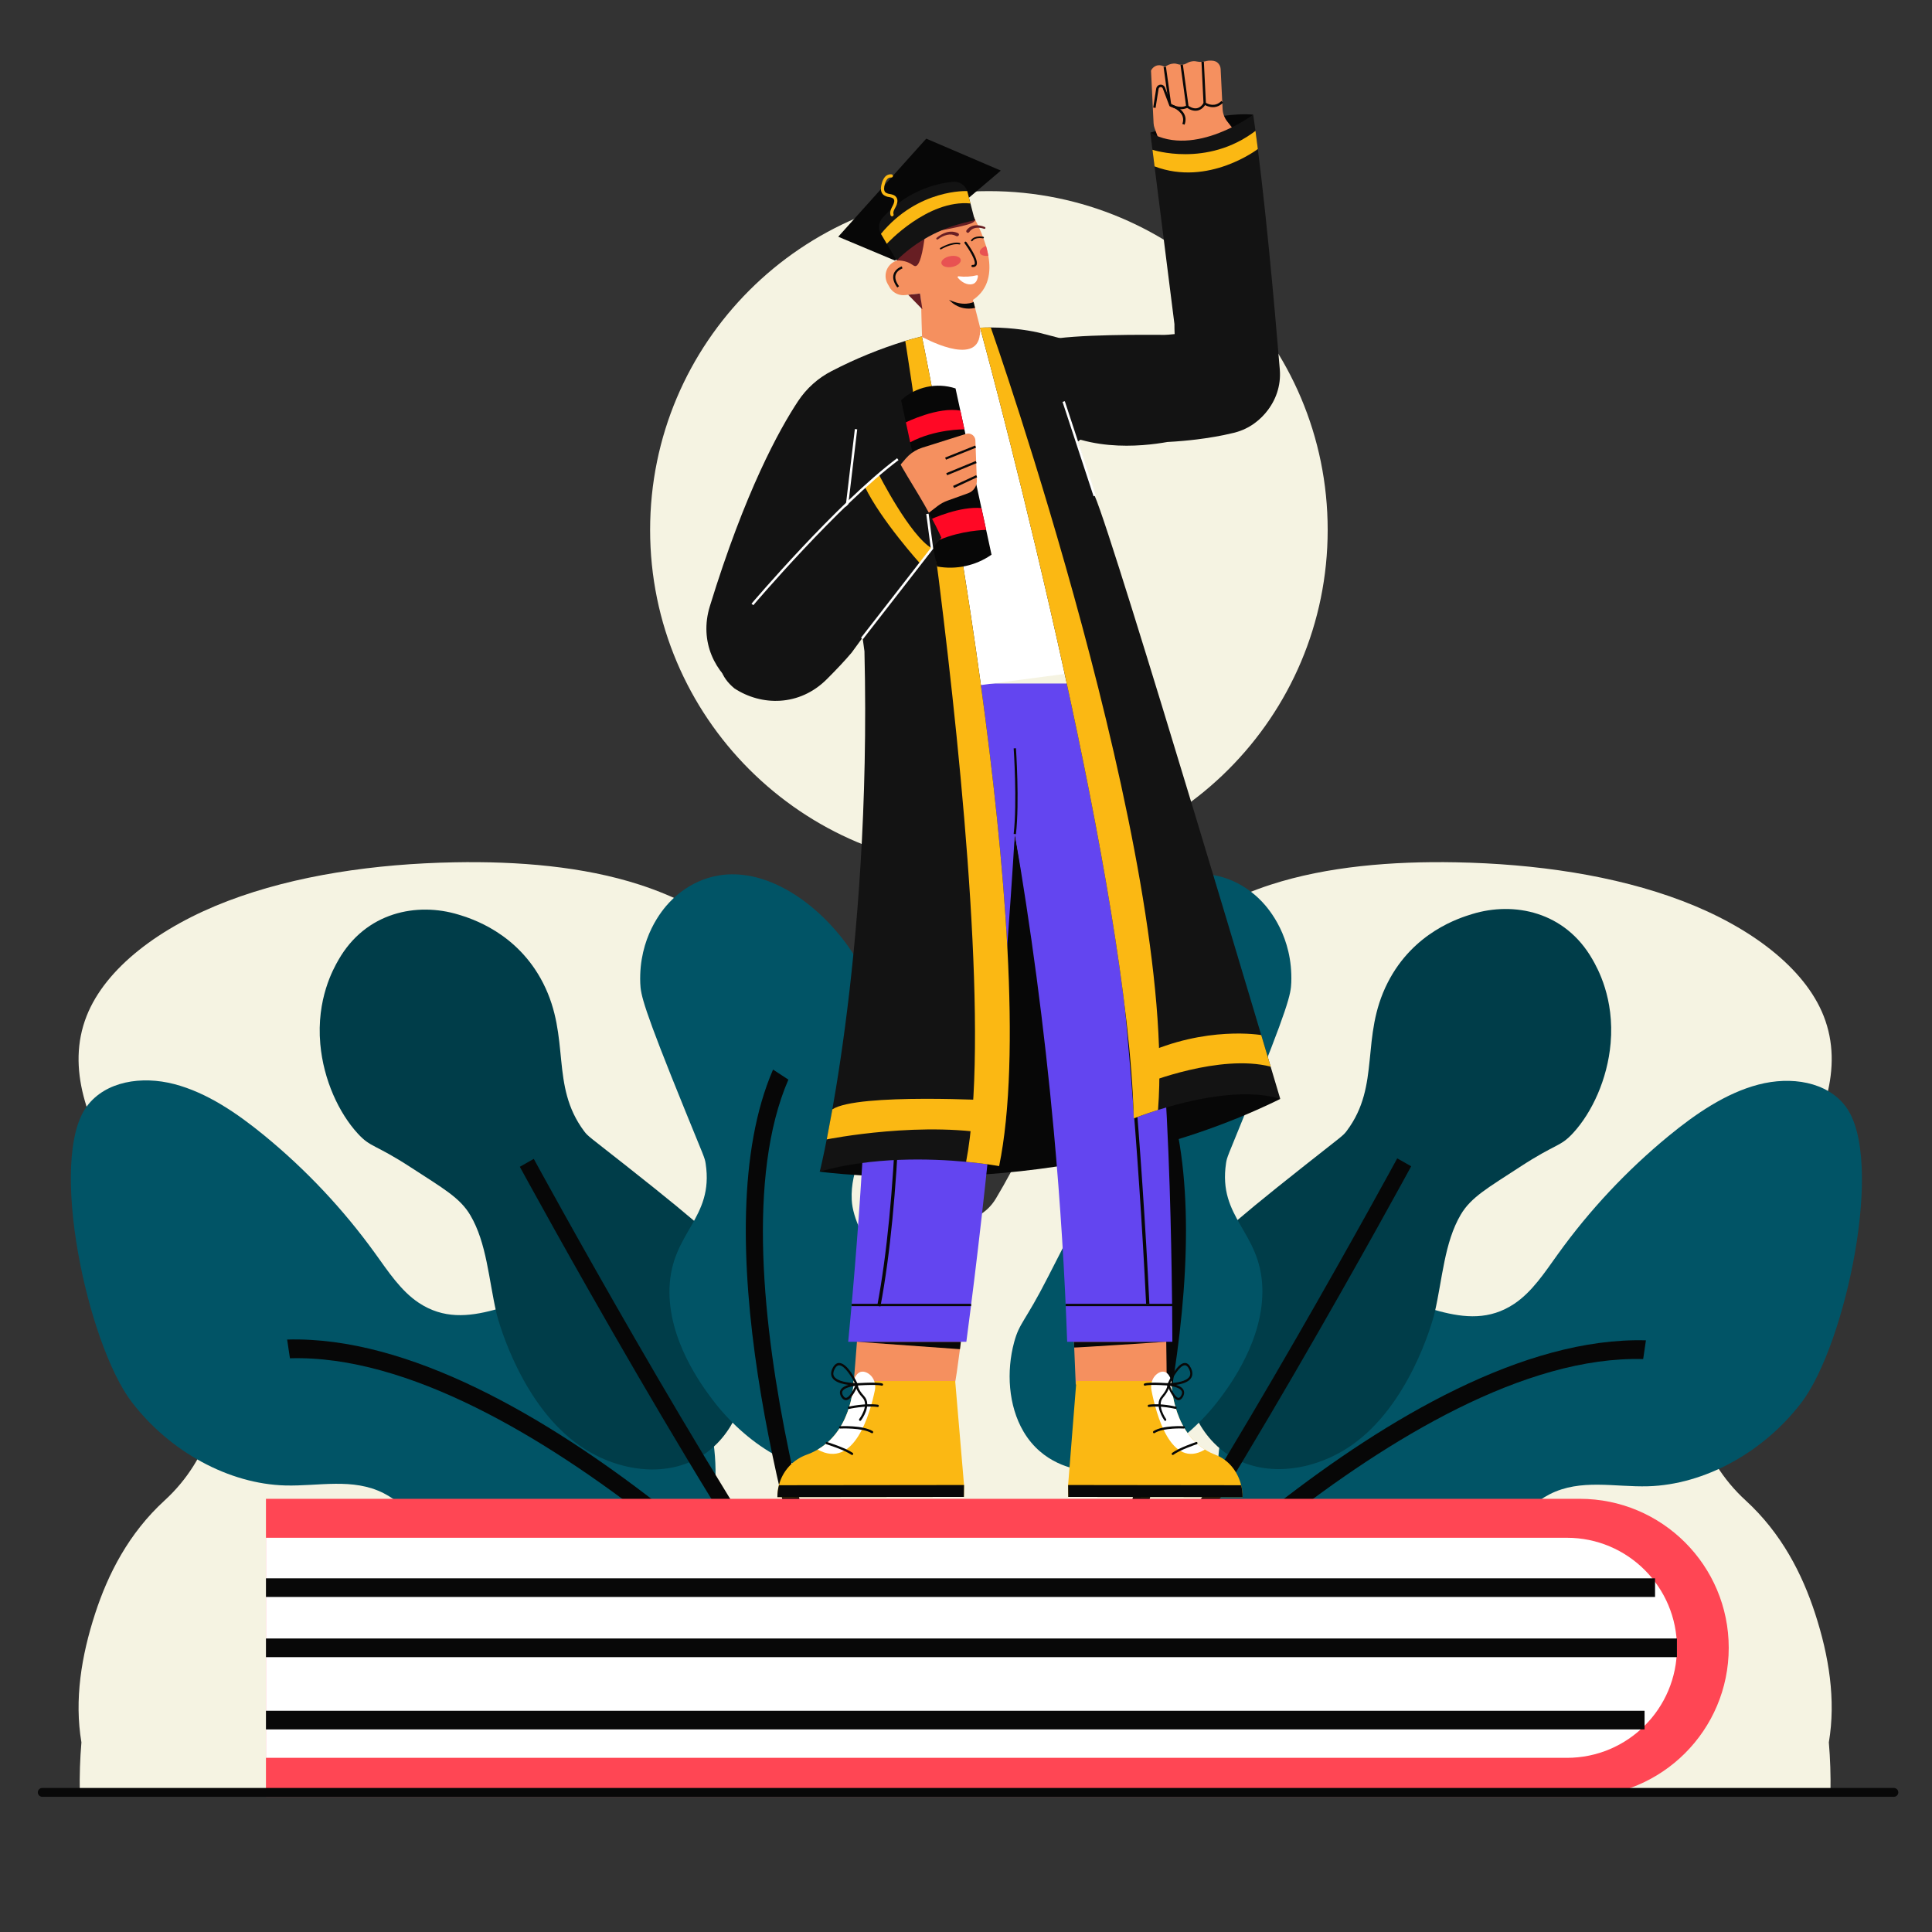 <svg xmlns="http://www.w3.org/2000/svg" xmlns:xlink="http://www.w3.org/1999/xlink" viewBox="0 0 1750 1750" width="1750" height="1750" preserveAspectRatio="xMidYMid meet" style="width: 100%; height: 100%; transform: translate3d(0px, 0px, 0px); content-visibility: visible;"><rect x="0" y="0" width="1750" height="1750" fill="#333333" stroke="none"/><defs><clipPath id="__lottie_element_19987"><rect width="1750" height="1750" x="0" y="0"/></clipPath><clipPath id="__lottie_element_20031"><path d="M0,0 L224,0 L224,252 L0,252z"/></clipPath></defs><g clip-path="url(#__lottie_element_19987)"><g transform="matrix(1,0,0,1,59.51,172.862)" opacity="1" style="display: block;"><g opacity="1" transform="matrix(1,0,0,1,836.23,307.119)"><path fill="rgb(245,243,226)" fill-opacity="1" d=" M0,-306.869 C169.479,-306.869 306.869,-169.479 306.869,0 C306.869,169.479 169.479,306.869 0,306.869 C-169.479,306.869 -306.869,169.479 -306.869,0 C-306.869,-169.479 -169.479,-306.869 0,-306.869z"/></g><g opacity="1" transform="matrix(1,0,0,1,805.652,1028.658)"><path fill="rgb(245,243,226)" fill-opacity="1" d=" M779.016,260.154 C767.336,224.243 748.61,187.366 716.016,157.538 C674.997,120.006 657.412,62.927 672.541,9.426 C673.51,5.998 674.586,2.582 675.77,-0.823 C692.37,-48.588 729.049,-92.502 757.247,-138.082 C785.446,-183.662 805.402,-233.754 786.706,-281.214 C769.517,-324.855 720.132,-362.043 658.841,-385.402 C597.55,-408.761 525.208,-419.102 453.502,-420.442 C395.994,-421.518 336.948,-416.761 285.849,-400.193 C219.975,-378.833 172.883,-339.672 140.127,-297.973 C94.828,-240.303 73.174,-176.615 37.227,-116.411 C37.227,-116.411 36.894,-115.856 36.894,-115.856 C20.239,-88.039 -20.236,-88.039 -36.893,-115.856 C-36.893,-115.856 -37.226,-116.411 -37.226,-116.411 C-73.171,-176.612 -94.826,-240.303 -140.126,-297.973 C-172.881,-339.673 -219.973,-378.833 -285.848,-400.193 C-336.948,-416.761 -395.992,-421.518 -453.501,-420.442 C-525.206,-419.101 -597.547,-408.76 -658.838,-385.402 C-720.13,-362.044 -769.518,-324.855 -786.708,-281.214 C-805.402,-233.754 -785.447,-183.66 -757.249,-138.082 C-729.051,-92.503 -692.374,-48.588 -675.771,-0.823 C-674.588,2.577 -673.511,5.994 -672.542,9.427 C-657.412,62.927 -674.998,120.006 -716.017,157.538 C-748.617,187.366 -767.341,224.238 -779.017,260.154 C-791.457,298.402 -797.938,338.094 -791.41,376.721 C-792.665,391.602 -793.166,406.538 -792.91,421.469 C-792.91,421.469 -777.33,421.469 -777.33,421.469 C-777.33,421.469 -777.307,421.518 -777.307,421.518 C-777.307,421.518 -0.007,421.494 -0.007,421.494 C-0.007,421.494 777.298,421.518 777.298,421.518 C777.298,421.518 777.321,421.469 777.321,421.469 C777.321,421.469 792.903,421.469 792.903,421.469 C793.157,406.538 792.657,391.602 791.403,376.721 C797.938,338.094 791.455,298.402 779.016,260.154z"/></g></g><g transform="matrix(0.995,0.097,-0.097,0.995,74.108,727.834)" opacity="1" style="display: block;"><g opacity="1" transform="matrix(1,0,0,1,0,0)"><g opacity="1" transform="matrix(1,0,0,1,322.186,493.894)"><path fill="rgb(1,84,102)" fill-opacity="1" d=" M-224.613,41.359 C-185.695,83.172 -129.459,106.75 -78.771,103.172 C-48.552,101.04 -18.639,90.101 10.581,101.494 C37.158,111.856 55.871,137.98 73.844,161.446 C94.116,187.912 116.388,213.396 143.432,230.2 C170.21,246.838 202.402,253.838 227.832,242.281 C245.25,234.365 257.994,218.689 268.7,202.295 C301.641,151.852 320.021,85.657 302,20.708 C283.949,-44.35 220.1,-104.516 161.054,-96.825 C114.968,-90.825 72.91,-48.124 25.568,-73.287 C8.38,-82.422 -4.818,-98.886 -18.232,-114.128 C-50.693,-150.953 -87.792,-183.412 -128.603,-210.692 C-155.116,-228.407 -184.062,-244.221 -214.108,-249.001 C-244.508,-253.838 -276.308,-245.449 -290.869,-221.558 C-321.936,-170.584 -269.554,-6.923 -224.613,41.359z"/></g><g opacity="1" transform="matrix(1,0,0,1,501.794,586.761)"><path fill="rgb(7,7,7)" fill-opacity="1" d=" M260.902,149.347 C260.902,149.347 269.513,137.173 269.513,137.173 C256.571,125.461 -50.04,-149.347 -269.513,-121.444 C-269.513,-121.444 -265.341,-104.798 -265.341,-104.798 C-52.677,-131.834 257.792,146.531 260.902,149.347z"/></g></g></g><g transform="matrix(0.997,0.081,-0.081,0.997,61.921,738.074)" opacity="1" style="display: block;"><g opacity="1" transform="matrix(1,0,0,1,0,0)"><g opacity="1" transform="matrix(1,0,0,1,446.354,304.711)"><path fill="rgb(0,61,73)" fill-opacity="1" d=" M61.084,226.97 C6.951,195.335 -20.131,123.912 -23.491,113.387 C-32.897,83.93 -37.302,51.127 -54.215,27.155 C-64.824,12.118 -80.899,4.882 -110.981,-11.407 C-146.133,-30.442 -148.815,-26.286 -161.743,-38.242 C-180.194,-55.306 -196.643,-84.081 -202.163,-116.33 C-209.087,-156.761 -195.836,-185.18 -192.012,-193.384 C-170.794,-238.883 -125.237,-251.619 -86.951,-243.277 C-75.365,-240.753 -32.471,-231.406 -5.484,-187.597 C23.616,-140.364 8.046,-95.835 42.355,-56.997 C46.248,-52.59 46.645,-52.926 82.373,-29.177 C164.363,25.323 172.101,33.545 179.015,43.232 C206.095,81.17 208.462,124.278 208.735,136.258 C209.087,151.743 207.615,188.122 185.577,214.746 C155.056,251.619 101.03,250.314 61.084,226.97z"/></g><g opacity="1" transform="matrix(1,0,0,1,612.024,471.806)"><path fill="rgb(7,7,7)" fill-opacity="1" d=" M178.747,297.081 C178.747,297.081 186.053,288.395 186.053,288.395 C184.467,284.752 153.64,247.546 130.56,220.293 C11.504,76.846 -164.806,-192.493 -166.725,-195.424 C-166.725,-195.424 -178.747,-187.259 -178.747,-187.259 C-176.662,-184.065 31.252,133.546 149.171,264.291 C149.171,264.291 178.747,297.081 178.747,297.081z"/></g></g></g><g transform="matrix(0.998,0.062,-0.062,0.998,47.117,753.203)" opacity="1" style="display: block;"><g opacity="1" transform="matrix(1,0,0,1,0,0)"><g opacity="1" transform="matrix(1,0,0,1,678.336,271.74)"><path fill="rgb(1,84,102)" fill-opacity="1" d=" M63.828,-189.588 C97.647,-130.878 85.064,-67.888 82.605,-59.039 C75.713,-34.231 62.292,-11.217 65.385,16.274 C67.333,33.597 78.693,50.603 98.633,84.349 C122.2,124.233 127.077,123.884 133.117,141.706 C141.786,167.283 142.078,198.536 129.717,222.929 C114.188,253.559 85.597,259.796 77.373,261.591 C31.973,271.49 -18.17,241.178 -49.42,204.656 C-58.795,193.701 -93.168,153.53 -94.412,106.087 C-95.739,55.405 -58.055,41.143 -68.703,-8.176 C-69.903,-13.736 -70.44,-13.84 -90.119,-54.758 C-134.397,-146.818 -136.927,-157.157 -137.979,-167.725 C-142.079,-208.883 -122.052,-235.342 -116.151,-242.425 C-108.522,-251.58 -88.58,-271.49 -55.444,-271.448 C-9.119,-271.388 39.27,-232.224 63.828,-189.588z"/></g><g opacity="1" transform="matrix(1,0,0,1,612.024,471.806)"><path fill="rgb(7,7,7)" fill-opacity="1" d=" M178.747,297.081 C178.747,297.081 161.053,256.395 161.053,256.395 C159.467,252.752 3.195,-110.319 67.676,-288.861 C67.676,-288.861 53.245,-297.081 53.245,-297.081 C-1.035,-146.781 90.767,118.251 130.56,220.293 C146.14,251.546 140.64,243.046 167.671,304.291 C167.671,304.291 178.747,297.081 178.747,297.081z"/></g></g></g><g transform="matrix(0.995,-0.099,0.099,0.995,859.373,809.327)" opacity="1" style="display: block;"><g opacity="1" transform="matrix(1,0,0,1,0,0)"><g opacity="1" transform="matrix(1,0,0,1,498.479,493.894)"><path fill="rgb(1,84,102)" fill-opacity="1" d=" M224.613,41.359 C185.695,83.172 129.459,106.75 78.771,103.172 C48.552,101.04 18.639,90.101 -10.58,101.494 C-37.158,111.856 -55.871,137.98 -73.844,161.446 C-94.116,187.912 -116.388,213.396 -143.432,230.2 C-170.209,246.838 -202.402,253.838 -227.832,242.281 C-245.25,234.365 -257.993,218.689 -268.699,202.295 C-301.641,151.852 -320.021,85.657 -302,20.708 C-283.949,-44.35 -220.1,-104.516 -161.054,-96.825 C-114.968,-90.825 -72.909,-48.124 -25.568,-73.287 C-8.38,-82.422 4.818,-98.886 18.232,-114.128 C50.692,-150.953 87.793,-183.412 128.603,-210.692 C155.116,-228.407 184.062,-244.221 214.103,-249.001 C244.504,-253.838 276.303,-245.449 290.864,-221.558 C321.936,-170.584 269.554,-6.923 224.613,41.359z"/></g><g opacity="1" transform="matrix(1,0,0,1,318.871,586.761)"><path fill="rgb(7,7,7)" fill-opacity="1" d=" M-260.902,149.347 C-260.902,149.347 -269.513,137.173 -269.513,137.173 C-256.567,125.461 50.04,-149.347 269.513,-121.444 C269.513,-121.444 265.341,-104.798 265.341,-104.798 C52.677,-131.834 -257.792,146.531 -260.902,149.347z"/></g></g></g><g transform="matrix(0.997,-0.082,0.082,0.997,868.696,804.479)" opacity="1" style="display: block;"><g opacity="1" transform="matrix(1,0,0,1,0,0)"><g opacity="1" transform="matrix(1,0,0,1,374.311,304.711)"><path fill="rgb(0,61,73)" fill-opacity="1" d=" M-61.084,226.97 C-6.95,195.335 20.131,123.912 23.49,113.387 C32.896,83.93 37.302,51.127 54.215,27.155 C64.823,12.118 80.898,4.882 110.98,-11.407 C146.133,-30.442 148.814,-26.286 161.742,-38.242 C180.193,-55.306 196.643,-84.081 202.162,-116.33 C209.087,-156.761 195.835,-185.18 192.012,-193.384 C170.794,-238.883 125.236,-251.619 86.95,-243.277 C75.364,-240.753 32.472,-231.406 5.484,-187.597 C-23.615,-140.364 -8.047,-95.835 -42.356,-56.997 C-46.249,-52.59 -46.646,-52.926 -82.374,-29.177 C-164.363,25.323 -172.102,33.545 -179.016,43.232 C-206.096,81.17 -208.462,124.278 -208.734,136.258 C-209.087,151.743 -207.615,188.122 -185.577,214.746 C-155.057,251.619 -101.029,250.314 -61.084,226.97z"/></g><g opacity="1" transform="matrix(1,0,0,1,208.64,471.806)"><path fill="rgb(7,7,7)" fill-opacity="1" d=" M-178.747,297.081 C-178.747,297.081 -192.554,286.895 -192.554,286.895 C-190.968,283.252 -140.641,230.546 -130.56,220.293 C-11.505,76.849 164.808,-192.493 166.727,-195.424 C166.727,-195.424 178.747,-187.259 178.747,-187.259 C176.662,-184.065 -31.253,133.546 -149.172,264.291 C-149.172,264.291 -178.747,297.081 -178.747,297.081z"/></g></g></g><g transform="matrix(0.998,-0.063,0.063,0.998,883.339,803.816)" opacity="1" style="display: block;"><g opacity="1" transform="matrix(1,0,0,1,0,0)"><g opacity="1" transform="matrix(1,0,0,1,142.328,271.74)"><path fill="rgb(1,84,102)" fill-opacity="1" d=" M-63.828,-189.588 C-97.647,-130.878 -85.065,-67.888 -82.606,-59.039 C-75.714,-34.231 -62.292,-11.217 -65.385,16.274 C-67.333,33.597 -78.694,50.603 -98.634,84.349 C-122.201,124.233 -127.077,123.884 -133.117,141.706 C-141.786,167.283 -142.079,198.536 -129.718,222.929 C-114.189,253.559 -85.598,259.796 -77.374,261.591 C-31.974,271.49 18.169,241.178 49.419,204.656 C58.794,193.701 93.167,153.53 94.411,106.087 C95.738,55.405 58.055,41.143 68.703,-8.176 C69.902,-13.736 70.439,-13.84 90.118,-54.758 C134.396,-146.818 136.927,-157.157 137.979,-167.725 C142.079,-208.883 122.052,-235.342 116.151,-242.425 C108.522,-251.58 88.58,-271.49 55.443,-271.448 C9.119,-271.388 -39.27,-232.224 -63.828,-189.588z"/></g><g opacity="1" transform="matrix(1,0,0,1,208.64,471.806)"><path fill="rgb(7,7,7)" fill-opacity="1" d=" M-178.747,297.081 C-178.747,297.081 -161.054,256.395 -161.054,256.395 C-159.468,252.752 -3.195,-110.319 -67.677,-288.861 C-67.677,-288.861 -53.246,-297.081 -53.246,-297.081 C1.034,-146.781 -90.768,118.251 -130.56,220.293 C-143.641,252.046 -144.141,251.546 -164.672,299.291 C-164.672,299.291 -178.747,297.081 -178.747,297.081z"/></g></g></g><g transform="matrix(1,0,0,1,240.65,1357.364)" opacity="1" style="display: block;"><g opacity="1" transform="matrix(1,0,0,1,662.739,135.21)"><path fill="rgb(255,70,84)" fill-opacity="1" d=" M-662.489,134.96 C-662.489,134.96 527.53,134.96 527.53,134.96 C602.066,134.96 662.489,74.536 662.489,0.001 C662.489,-74.535 602.066,-134.96 527.53,-134.96 C527.53,-134.96 -662.489,-134.96 -662.489,-134.96 C-662.489,-134.96 -662.489,134.96 -662.489,134.96z"/></g><g opacity="1" transform="matrix(1,0,0,1,639.287,135.21)"><path fill="rgb(255,255,255)" fill-opacity="1" d=" M539.37,99.667 C539.37,99.667 -639.037,99.667 -639.037,99.667 C-639.037,99.667 -639.037,-99.668 -639.037,-99.668 C-639.037,-99.668 539.37,-99.668 539.37,-99.668 C594.415,-99.668 639.037,-55.045 639.037,0 C639.037,55.044 594.415,99.667 539.37,99.667 C539.37,99.667 539.37,99.667 539.37,99.667z"/></g><g opacity="1" transform="matrix(1,0,0,1,629.37,80.717)"><path fill="rgb(8,8,8)" fill-opacity="1" d=" M-629.119,-8.451 C-629.119,-8.451 629.119,-8.451 629.119,-8.451 C629.119,-8.451 629.119,8.451 629.119,8.451 C629.119,8.451 -629.119,8.451 -629.119,8.451 C-629.119,8.451 -629.119,-8.451 -629.119,-8.451z"/></g><g opacity="1" transform="matrix(1,0,0,1,624.622,200.709)"><path fill="rgb(8,8,8)" fill-opacity="1" d=" M-624.371,-8.451 C-624.371,-8.451 624.371,-8.451 624.371,-8.451 C624.371,-8.451 624.371,8.451 624.371,8.451 C624.371,8.451 -624.371,8.451 -624.371,8.451 C-624.371,8.451 -624.371,-8.451 -624.371,-8.451z"/></g><g opacity="1" transform="matrix(1,0,0,1,639.287,135.21)"><path fill="rgb(8,8,8)" fill-opacity="1" d=" M-639.036,-8.451 C-639.036,-8.451 639.036,-8.451 639.036,-8.451 C639.036,-8.451 639.036,8.451 639.036,8.451 C639.036,8.451 -639.036,8.451 -639.036,8.451 C-639.036,8.451 -639.036,-8.451 -639.036,-8.451z"/></g></g><g transform="matrix(0.991,-0.132,0.132,0.991,687.04,647.232)" opacity="1" style="display: block;"><g opacity="1" transform="matrix(1,0,0,1,211.35,278.915)"><path fill="rgb(7,7,7)" fill-opacity="1" d=" M-211.1,138.922 C-211.1,138.922 2.772,198.843 211.1,128.783 C211.1,128.783 23.621,-198.843 23.621,-198.843 C23.621,-198.843 -211.1,138.922 -211.1,138.922z"/></g></g><g transform="matrix(1,0,0,1,684.241,618.777)" opacity="1" style="display: block;"><g opacity="1" transform="matrix(1,0,0,1,161.928,386.007)"><path fill="rgb(245,144,95)" fill-opacity="1" d=" M73.043,-249.3 C73.043,-249.3 26.56,216.394 18.557,249.3 C18.557,249.3 -73.043,249.3 -73.043,249.3 C-73.043,249.3 -35.953,-192.983 -51.829,-249.3 C-51.829,-249.3 73.043,-249.3 73.043,-249.3z"/></g><g opacity="1" transform="matrix(1,0,0,1,104.437,684.709)"><path fill="rgb(251,184,19)" fill-opacity="1" d=" M84.536,41.63 C84.536,41.63 84.414,52.406 84.414,52.406 C84.414,52.406 -84.526,52.595 -84.526,52.595 C-84.535,48.957 -84.07,45.333 -83.143,41.816 C-79.92,29.109 -70.632,18.811 -58.323,14.3 C-54.753,13.038 -51.31,11.441 -48.042,9.527 C-15.475,-9.537 -15.52,-52.494 -15.52,-52.494 C-15.52,-52.494 76.529,-52.595 76.529,-52.595 C76.529,-52.595 84.536,41.63 84.536,41.63z"/></g><g opacity="1" transform="matrix(1,0,0,1,104.435,731.821)"><path fill="rgb(8,8,8)" fill-opacity="1" d=" M84.536,-5.482 C84.536,-5.482 84.414,5.294 84.414,5.294 C84.414,5.294 -84.526,5.483 -84.526,5.483 C-84.535,1.845 -84.07,-1.78 -83.143,-5.297 C-83.143,-5.297 84.536,-5.482 84.536,-5.482z"/></g><g opacity="1" transform="matrix(1,0,0,1,82.594,666.39)"><path fill="rgb(255,255,255)" fill-opacity="1" d=" M25.632,-25.931 C21.339,-5.154 7.082,46.268 -26.199,27.846 C6.368,8.782 6.324,-34.174 6.324,-34.174 C6.324,-34.174 9.193,-46.269 18.436,-41.755 C21.535,-40.189 23.902,-37.476 25.036,-34.195 C25.993,-31.547 26.199,-28.689 25.632,-25.931z"/></g><g opacity="1" transform="matrix(1,0,0,1,76.113,693.21)"><path fill="rgb(8,8,8)" fill-opacity="1" d=" M11.494,5.969 C11.832,5.967 12.145,5.79 12.323,5.502 C12.626,5.021 12.504,4.386 12.045,4.05 C5.308,-0.666 -10.554,-5.608 -11.227,-5.816 C-11.751,-5.969 -12.299,-5.669 -12.453,-5.145 C-12.457,-5.133 -12.461,-5.12 -12.464,-5.107 C-12.626,-4.563 -12.328,-3.989 -11.791,-3.807 C-11.629,-3.757 4.457,1.253 10.943,5.793 C11.104,5.907 11.296,5.968 11.494,5.969z"/></g><g opacity="1" transform="matrix(1,0,0,1,91.285,675.757)"><path fill="rgb(8,8,8)" fill-opacity="1" d=" M14.434,3.71 C14.797,3.706 15.128,3.504 15.297,3.182 C15.57,2.683 15.407,2.057 14.925,1.754 C5.812,-3.71 -13.759,-2.701 -14.588,-2.656 C-15.15,-2.61 -15.571,-2.119 -15.531,-1.556 C-15.52,-0.997 -15.057,-0.554 -14.498,-0.564 C-14.493,-0.564 -14.489,-0.565 -14.484,-0.565 C-14.284,-0.576 5.333,-1.587 13.94,3.573 C14.089,3.663 14.26,3.71 14.434,3.71z"/></g><g opacity="1" transform="matrix(1,0,0,1,97.777,654.729)"><path fill="rgb(8,8,8)" fill-opacity="1" d=" M-13.002,2.694 C-12.932,2.693 -12.861,2.686 -12.792,2.671 C-12.649,2.638 1.7,-0.575 12.908,0.942 C13.456,1.007 13.954,0.616 14.019,0.067 C14.02,0.058 14.021,0.05 14.022,0.042 C14.102,-0.518 13.719,-1.038 13.161,-1.129 C1.602,-2.694 -12.615,0.492 -13.215,0.628 C-13.764,0.769 -14.101,1.32 -13.977,1.873 C-13.888,2.343 -13.481,2.686 -13.002,2.694z"/></g><g opacity="1" transform="matrix(1,0,0,1,101.74,634.599)"><path fill="rgb(8,8,8)" fill-opacity="1" d=" M12.896,1.792 C13.354,1.785 13.748,1.47 13.854,1.025 C14.006,0.48 13.7,-0.09 13.16,-0.263 C7.721,-1.845 -12.19,-0.336 -13.034,-0.271 C-13.596,-0.212 -14.006,0.288 -13.955,0.851 C-13.927,1.413 -13.451,1.845 -12.889,1.818 C-12.689,1.802 7.521,0.271 12.629,1.755 C12.716,1.78 12.806,1.792 12.896,1.792z"/></g><g opacity="1" transform="matrix(1,0,0,1,80.707,625.911)"><path fill="rgb(8,8,8)" fill-opacity="1" d=" M-11.148,3.099 C-12.548,0.698 -12.42,-2.175 -10.775,-5.435 C-9.195,-8.567 -7.193,-10.165 -4.775,-10.106 C2.802,-10.007 10.942,6.736 11.844,8.646 C11.844,8.646 12.548,10.133 12.548,10.133 C12.548,10.133 10.969,10.158 10.969,10.158 C10.969,10.158 10.616,10.158 10.616,10.158 C8.023,10.165 -7.2,9.887 -11.148,3.099z M-9.016,-4.454 C-10.326,-1.854 -10.47,0.255 -9.452,2.005 C-6.735,6.675 3.831,7.904 9.311,8.054 C6.457,2.489 0.101,-7.946 -4.797,-8.013 C-4.797,-8.013 -4.848,-8.013 -4.848,-8.013 C-6.448,-8.011 -7.811,-6.847 -9.018,-4.454 C-9.018,-4.454 -9.016,-4.454 -9.016,-4.454z"/></g><g opacity="1" transform="matrix(1,0,0,1,84.839,641.856)"><path fill="rgb(8,8,8)" fill-opacity="1" d=" M-7.08,4.632 C-8.408,2.417 -8.634,0.378 -7.753,-1.426 C-5.215,-6.626 5.809,-7.453 7.057,-7.531 C7.057,-7.531 8.634,-7.631 8.634,-7.631 C8.634,-7.631 8.034,-6.092 8.034,-6.092 C7.51,-4.741 2.764,7.123 -2.519,7.608 C-2.639,7.619 -2.758,7.625 -2.875,7.625 C-4.47,7.632 -5.88,6.625 -7.08,4.632z M-5.98,-0.469 C-6.524,0.645 -6.333,1.949 -5.393,3.515 C-4.108,5.659 -3.038,5.56 -2.688,5.527 C0.054,5.274 3.536,-0.699 5.537,-5.285 C1.806,-4.833 -4.518,-3.469 -5.98,-0.469z"/></g><g opacity="1" transform="matrix(1,0,0,1,97.938,651.239)"><path fill="rgb(8,8,8)" fill-opacity="1" d=" M-3.079,17.022 C-2.775,17.02 -2.49,16.876 -2.307,16.632 C-1.876,16.074 8.147,2.833 0.565,-5.399 C-5.786,-12.292 -5.041,-15.519 -5.036,-15.55 C-4.885,-16.086 -5.167,-16.651 -5.688,-16.85 C-6.193,-17.022 -6.742,-16.752 -6.914,-16.247 C-6.915,-16.242 -6.917,-16.237 -6.919,-16.231 C-7.066,-15.805 -8.146,-11.846 -0.867,-3.945 C5.49,2.955 -3.767,15.19 -3.857,15.313 C-4.202,15.766 -4.137,16.41 -3.708,16.785 C-3.534,16.937 -3.31,17.021 -3.079,17.022z"/></g><g opacity="1" transform="matrix(1,0,0,1,139.06,599.964)"><path fill="rgb(8,8,8)" fill-opacity="1" d=" M-47.05,-3.341 C-47.05,-3.341 47.05,-3.341 47.05,-3.341 C47.05,-3.341 46.208,3.341 46.208,3.341 C46.208,3.341 -47.05,-3.341 -47.05,-3.341z"/></g><g opacity="1" transform="matrix(1,0,0,1,303.771,386.006)"><path fill="rgb(245,144,95)" fill-opacity="1" d=" M-68.8,-249.299 C-57.312,-187.666 -46.982,-122.783 -38.359,-54.836 C-24.686,52.899 -17.036,154.655 -13.607,249.299 C-13.607,249.299 68.8,249.299 68.8,249.299 C68.8,249.299 66.576,-164.201 37.23,-245.577 C37.23,-245.577 -68.8,-249.299 -68.8,-249.299z"/></g><g opacity="1" transform="matrix(1,0,0,1,362.281,684.709)"><path fill="rgb(251,184,19)" fill-opacity="1" d=" M-79.022,41.63 C-79.022,41.63 -78.909,52.406 -78.909,52.406 C-78.909,52.406 79.013,52.595 79.013,52.595 C79.022,48.963 78.588,45.343 77.721,41.816 C74.593,29.108 66.021,18.669 54.521,14.3 C51.167,13.03 47.948,11.432 44.909,9.527 C14.467,-9.537 14.51,-52.494 14.51,-52.494 C14.51,-52.494 -71.536,-52.595 -71.536,-52.595 C-71.536,-52.595 -79.022,41.63 -79.022,41.63z"/></g><g opacity="1" transform="matrix(1,0,0,1,362.286,731.821)"><path fill="rgb(8,8,8)" fill-opacity="1" d=" M-79.022,-5.482 C-79.022,-5.482 -78.908,5.294 -78.908,5.294 C-78.908,5.294 79.014,5.483 79.014,5.483 C79.022,1.851 78.588,-1.77 77.722,-5.297 C77.722,-5.297 -79.022,-5.482 -79.022,-5.482z"/></g><g opacity="1" transform="matrix(1,0,0,1,382.702,666.39)"><path fill="rgb(255,255,255)" fill-opacity="1" d=" M-23.959,-25.931 C-19.946,-5.154 -6.619,46.268 24.49,27.846 C-5.951,8.782 -5.909,-34.174 -5.909,-34.174 C-5.909,-34.174 -8.591,-46.269 -17.23,-41.755 C-20.184,-40.122 -22.395,-37.414 -23.404,-34.195 C-24.299,-31.534 -24.49,-28.688 -23.959,-25.931z"/></g><g opacity="1" transform="matrix(1,0,0,1,388.764,693.216)"><path fill="rgb(8,8,8)" fill-opacity="1" d=" M-10.746,5.963 C-11.069,5.957 -11.364,5.777 -11.52,5.495 C-11.805,5.014 -11.696,4.398 -11.263,4.044 C-4.963,-0.672 9.865,-5.615 10.494,-5.823 C10.983,-5.963 11.491,-5.681 11.631,-5.192 C11.638,-5.166 11.644,-5.141 11.65,-5.114 C11.806,-4.583 11.533,-4.018 11.02,-3.813 C10.868,-3.763 -4.168,1.246 -10.229,5.786 C-10.378,5.899 -10.559,5.962 -10.746,5.963z"/></g><g opacity="1" transform="matrix(1,0,0,1,374.586,675.757)"><path fill="rgb(8,8,8)" fill-opacity="1" d=" M-13.499,3.71 C-13.847,3.702 -14.16,3.497 -14.308,3.182 C-14.563,2.687 -14.416,2.077 -13.96,1.754 C-5.441,-3.71 12.854,-2.701 13.629,-2.656 C14.172,-2.589 14.563,-2.101 14.51,-1.556 C14.519,-1.018 14.089,-0.574 13.551,-0.565 C13.551,-0.565 13.532,-0.565 13.532,-0.565 C13.348,-0.576 -4.994,-1.587 -13.039,3.573 C-13.176,3.662 -13.336,3.71 -13.499,3.71z"/></g><g opacity="1" transform="matrix(1,0,0,1,368.499,654.729)"><path fill="rgb(8,8,8)" fill-opacity="1" d=" M12.165,2.694 C12.098,2.694 12.03,2.686 11.965,2.671 C11.831,2.638 -1.581,-0.575 -12.062,0.942 C-12.586,0.99 -13.051,0.603 -13.1,0.078 C-13.101,0.066 -13.102,0.054 -13.103,0.042 C-13.19,-0.499 -12.839,-1.015 -12.302,-1.129 C-1.497,-2.694 11.798,0.492 12.353,0.628 C12.881,0.792 13.19,1.335 13.065,1.873 C12.999,2.327 12.623,2.67 12.165,2.694z"/></g><g opacity="1" transform="matrix(1,0,0,1,364.805,634.589)"><path fill="rgb(8,8,8)" fill-opacity="1" d=" M-12.054,1.803 C-12.495,1.786 -12.868,1.469 -12.954,1.035 C-13.104,0.502 -12.823,-0.056 -12.305,-0.253 C-7.221,-1.835 11.395,-0.325 12.18,-0.26 C12.723,-0.179 13.104,0.317 13.042,0.861 C13.035,1.403 12.592,1.835 12.05,1.829 C12.05,1.829 12.042,1.829 12.042,1.829 C11.852,1.813 -7.037,0.281 -11.812,1.765 C-11.891,1.789 -11.972,1.802 -12.054,1.803z"/></g><g opacity="1" transform="matrix(1,0,0,1,384.465,625.914)"><path fill="rgb(8,8,8)" fill-opacity="1" d=" M-9.923,10.159 C-9.923,10.159 -10.253,10.159 -10.253,10.159 C-10.253,10.159 -11.731,10.133 -11.731,10.133 C-11.731,10.133 -11.072,8.646 -11.072,8.646 C-10.229,6.737 -2.619,-10.001 4.464,-10.106 C6.727,-10.163 8.598,-8.567 10.076,-5.435 C11.614,-2.174 11.731,0.697 10.425,3.099 C6.733,9.884 -7.497,10.163 -9.923,10.159z M4.534,-8.015 C4.534,-8.015 4.488,-8.015 4.488,-8.015 C-0.09,-7.948 -6.033,2.485 -8.701,8.051 C-3.578,7.905 6.299,6.673 8.838,2.003 C9.79,0.253 9.657,-1.86 8.431,-4.456 C7.304,-6.849 6.028,-8.013 4.534,-8.015z"/></g><g opacity="1" transform="matrix(1,0,0,1,380.605,641.858)"><path fill="rgb(8,8,8)" fill-opacity="1" d=" M2.684,7.627 C2.574,7.627 2.462,7.621 2.351,7.61 C-2.588,7.122 -7.024,-4.742 -7.514,-6.09 C-7.514,-6.09 -8.071,-7.629 -8.071,-7.629 C-8.071,-7.629 -6.598,-7.528 -6.598,-7.528 C-5.43,-7.45 4.875,-6.621 7.247,-1.424 C8.071,0.376 7.859,2.419 6.617,4.634 C5.5,6.622 4.179,7.629 2.684,7.627z M-5.175,-5.288 C-3.304,-0.702 -0.049,5.272 2.514,5.525 C2.842,5.558 3.842,5.656 5.043,3.513 C5.922,1.946 6.1,0.644 5.592,-0.471 C4.223,-3.471 -1.688,-4.836 -5.175,-5.288z"/></g><g opacity="1" transform="matrix(1,0,0,1,368.361,651.245)"><path fill="rgb(8,8,8)" fill-opacity="1" d=" M2.881,17.015 C2.591,17.01 2.32,16.866 2.156,16.625 C1.757,16.067 -7.614,2.826 -0.527,-5.406 C5.409,-12.299 4.714,-15.526 4.705,-15.557 C4.559,-16.082 4.817,-16.634 5.315,-16.857 C5.781,-17.016 6.288,-16.767 6.446,-16.3 C6.454,-16.28 6.46,-16.259 6.466,-16.238 C6.603,-15.812 7.614,-11.853 0.81,-3.952 C-5.133,2.948 3.517,15.183 3.605,15.306 C3.928,15.764 3.868,16.389 3.466,16.778 C3.308,16.928 3.099,17.012 2.881,17.015z"/></g><g opacity="1" transform="matrix(1,0,0,1,330.357,599.362)"><path fill="rgb(8,8,8)" fill-opacity="1" d=" M-41.815,-2.739 C-41.815,-2.739 -41.587,2.147 -41.573,2.443 C-41.559,2.739 41.815,-2.739 41.815,-2.739 C41.815,-2.739 -41.815,-2.739 -41.815,-2.739z"/></g><g opacity="1" transform="matrix(1,0,0,1,230.862,298.49)"><path fill="rgb(99,69,240)" fill-opacity="1" d=" M146.813,298.133 C146.813,298.133 51.542,298.133 51.542,298.133 C49.371,237.279 45.498,173.605 39.442,107.386 C30.658,11.3 18.376,-78.631 4.113,-161.784 C-0.397,-86.583 -6.407,-9.31 -13.913,70.035 C-21.397,148.236 -30.023,224.269 -39.794,298.136 C-39.794,298.136 -146.812,298.136 -146.812,298.136 C-135.49,181.147 -127.902,55.922 -125.965,-76.699 C-124.85,-153.134 -125.685,-227.009 -128.083,-298.136 C-128.083,-298.136 96.944,-298.136 96.944,-298.136 C116.49,-188.381 127.556,-92.945 134.155,-16.668 C143.465,91.232 145.139,176.291 146.148,232.774 C146.563,255.747 146.772,277.604 146.813,298.133z"/></g><g opacity="1" transform="matrix(1,0,0,1,236.633,97.899)"><path fill="rgb(8,8,8)" fill-opacity="1" d=" M-0.631,38.923 C-0.631,38.923 -2.693,38.69 -2.693,38.69 C0.608,9.623 -2.663,-38.299 -2.693,-38.78 C-2.693,-38.78 -0.622,-38.923 -0.622,-38.923 C-0.594,-38.44 2.694,9.668 -0.631,38.923z"/></g><g opacity="1" transform="matrix(1,0,0,1,141.255,563.273)"><path fill="rgb(8,8,8)" fill-opacity="1" d=" M-54.1,-1.037 C-54.1,-1.037 54.1,-1.037 54.1,-1.037 C54.1,-1.037 54.1,1.038 54.1,1.038 C54.1,1.038 -54.1,1.038 -54.1,1.038 C-54.1,1.038 -54.1,-1.037 -54.1,-1.037z"/></g><g opacity="1" transform="matrix(1,0,0,1,329.364,563.273)"><path fill="rgb(8,8,8)" fill-opacity="1" d=" M-48.311,-1.037 C-48.311,-1.037 48.311,-1.037 48.311,-1.037 C48.311,-1.037 48.311,1.038 48.311,1.038 C48.311,1.038 -48.311,1.038 -48.311,1.038 C-48.311,1.038 -48.311,-1.037 -48.311,-1.037z"/></g><g opacity="1" transform="matrix(1,0,0,1,329.588,282.005)"><path fill="rgb(7,7,7)" fill-opacity="1" d=" M24.327,280.302 C24.327,280.302 27.282,280.158 27.282,280.158 C13.382,-5.61 -23.977,-277.588 -24.353,-280.302 C-24.353,-280.302 -27.282,-279.896 -27.282,-279.896 C-26.906,-277.182 10.435,-5.33 24.327,280.302z"/></g><g opacity="1" transform="matrix(1,0,0,1,129.88,282.418)"><path fill="rgb(7,7,7)" fill-opacity="1" d=" M-16.621,282.167 C19.528,91.088 -5.536,-278.457 -5.793,-282.167 C-5.793,-282.167 -8.745,-281.968 -8.745,-281.968 C-8.488,-278.261 16.55,90.909 -19.528,281.614 C-19.528,281.614 -16.621,282.167 -16.621,282.167z"/></g></g><g transform="matrix(0.671,-0.742,0.742,0.671,894.212,338.385)" opacity="1" style="display: block;"><g opacity="1" transform="matrix(1,0,0,1,104.257,108.444)"><path fill="rgb(19,19,19)" fill-opacity="1" d=" M29.55,-12.735 C20.775,-22.496 -25.728,-75.094 -46.493,-89.394 C-47.639,-90.183 -48.759,-90.957 -49.876,-91.789 C-55.721,-96.142 -61.045,-98.82 -63.287,-100.009 C-70.878,-104.036 -78.717,-108.194 -83.913,-107.354 C-96.331,-105.346 -104.007,-73.106 -103.352,-49.574 C-101.903,2.586 -58.75,40.143 -40.824,54.064 C-33.421,61.435 -26.741,67.495 -21.277,72.226 C-13.259,79.169 -3.984,86.58 5.808,93.206 C6.118,93.417 6.433,93.625 6.748,93.83 C28.913,108.194 57.8,103.889 74.923,84.86 C104.007,45.646 38.326,-2.973 29.55,-12.735z"/></g></g><g transform="matrix(0.792,-0.61,0.61,0.792,896.683,174.392)" opacity="1" style="display: block;"><g opacity="1" transform="matrix(1,0,0,1,190.125,73.823)"><path fill="rgb(7,7,7)" fill-opacity="1" d=" M-41.922,-28.114 C-41.922,-28.114 17.955,-6.588 41.922,15.837 C41.921,15.837 -28.971,28.114 -41.922,-28.114z"/></g><g opacity="1" transform="matrix(1,0,0,1,180.578,69.571)"><path fill="rgb(7,7,7)" fill-opacity="1" d=" M-29.107,-17.374 C-29.107,-17.374 -1.535,12.01 29.092,14.608 C29.092,14.608 29.107,17.374 29.107,17.374 C29.107,17.374 -13.154,16.681 -29.107,-17.374z"/></g><g opacity="1" transform="matrix(1,0,0,1,190.747,46.816)"><path fill="rgb(245,144,95)" fill-opacity="1" d=" M-44.915,23.27 C-44.915,23.27 -36.936,-2.051 -36.936,-2.051 C-36.484,-3.487 -35.817,-4.847 -34.958,-6.083 C-34.958,-6.083 -7.715,-45.272 -7.715,-45.272 C-5.332,-46.51 -2.509,-46.566 -0.079,-45.424 C1.983,-44.33 3.499,-42.429 4.107,-40.175 C7.034,-40.289 9.924,-39.484 12.371,-37.875 C14.992,-36.04 14.817,-34.537 17.564,-32.558 C21.064,-30.035 22.546,-31.613 26.822,-29.268 C30.7,-27.143 29.822,-25.661 34.488,-22.95 C37.15,-21.405 38.196,-21.45 40.516,-19.565 C42.042,-18.325 43.834,-16.846 44.405,-14.339 C44.915,-12.126 44.464,-9.801 43.164,-7.939 C43.164,-7.939 22.398,21.934 22.398,21.934 C20.105,25.233 18.885,29.16 18.904,33.179 C18.904,33.179 18.972,46.566 18.972,46.566 C18.972,46.566 -44.915,23.27 -44.915,23.27z"/></g><g opacity="1" transform="matrix(1,0,0,1,174.271,37.394)"><path fill="rgb(8,8,8)" fill-opacity="1" d=" M2.923,21.509 C4.457,20.602 5.785,19.384 6.823,17.935 C7.664,16.717 8.248,15.34 8.539,13.888 C9.792,7.73 5.939,1.246 4.802,-0.503 C4.802,-0.503 6.467,-6.055 6.467,-6.055 C6.467,-6.055 7.786,-10.45 7.786,-10.45 C7.786,-10.45 9.429,-15.894 9.429,-15.894 C10.089,-18.099 8.837,-20.421 6.632,-21.081 C5.202,-21.509 3.652,-21.14 2.569,-20.113 C2.569,-20.113 -1.107,-16.632 -1.107,-16.632 C-1.107,-16.632 -4.349,-13.573 -4.349,-13.573 C-4.349,-13.573 -10.089,-8.143 -10.089,-8.143 C-10.089,-8.143 -8.589,-6.554 -8.589,-6.554 C-8.589,-6.554 -2.521,-12.304 -2.521,-12.304 C-2.521,-12.304 0.721,-15.362 0.721,-15.362 C0.721,-15.362 4.078,-18.535 4.078,-18.535 C4.875,-19.285 6.129,-19.248 6.88,-18.451 C7.365,-17.935 7.538,-17.198 7.333,-16.519 C7.333,-16.519 5.901,-11.76 5.901,-11.76 C5.901,-11.76 4.583,-7.367 4.583,-7.367 C4.583,-7.367 2.405,-0.133 2.405,-0.133 C2.405,-0.133 2.716,0.313 2.716,0.313 C2.758,0.378 7.655,7.341 6.395,13.459 C5.819,16.091 4.141,18.349 1.786,19.659 C1.786,19.659 2.923,21.509 2.923,21.509z"/></g><g opacity="1" transform="matrix(1,0,0,1,186.575,21.172)"><path fill="rgb(8,8,8)" fill-opacity="1" d=" M-9.23,13.987 C-9.23,13.987 7.335,-15.068 7.335,-15.068 C7.335,-15.068 9.23,-13.988 9.23,-13.988 C9.23,-13.988 -7.336,15.068 -7.336,15.068 C-7.336,15.068 -9.23,13.987 -9.23,13.987z"/></g><g opacity="1" transform="matrix(1,0,0,1,198.704,35.491)"><path fill="rgb(8,8,8)" fill-opacity="1" d=" M5.092,20.352 C5.092,20.352 4.325,18.31 4.325,18.31 C1.155,19.499 -1.544,19.503 -3.698,18.324 C-6.68,16.691 -7.898,13.194 -8.229,12.033 C-8.229,12.033 10.548,-20.691 10.548,-20.691 C10.548,-20.691 8.657,-21.776 8.657,-21.776 C8.657,-21.776 -10.548,11.692 -10.548,11.692 C-10.548,11.692 -10.464,12.098 -10.464,12.098 C-10.416,12.329 -9.231,17.77 -4.762,20.228 C-2.021,21.735 1.293,21.776 5.092,20.352z"/></g><g opacity="1" transform="matrix(1,0,0,1,214.067,44.527)"><path fill="rgb(8,8,8)" fill-opacity="1" d=" M2.993,19.881 C2.993,19.881 2.693,17.721 2.693,17.721 C-5.594,18.858 -8.724,12.336 -9.446,10.459 C-9.446,10.459 11.854,-20.18 11.854,-20.18 C11.854,-20.18 10.066,-21.425 10.066,-21.425 C10.066,-21.425 -11.854,10.106 -11.854,10.106 C-11.854,10.106 -11.701,10.606 -11.701,10.606 C-11.665,10.72 -8.283,21.425 2.993,19.881z"/></g><g opacity="1" transform="matrix(1,0,0,1,183.171,42.555)"><path fill="rgb(8,8,8)" fill-opacity="1" d=" M5.962,5.887 C5.962,5.887 6.313,3.734 6.313,3.734 C-0.835,2.571 -4.25,-5.803 -4.288,-5.887 C-4.288,-5.887 -6.313,-5.08 -6.313,-5.08 C-6.153,-4.688 -2.391,4.527 5.962,5.887z"/></g><g opacity="1" transform="matrix(1,0,0,1,116.148,182.311)"><path fill="rgb(19,19,19)" fill-opacity="1" d=" M32.055,-136.603 C32.055,-136.603 -56.435,14.12 -56.435,14.12 C-56.435,14.12 -115.898,89.063 -80.177,120.062 C-79.867,120.273 -79.552,120.481 -79.237,120.686 C-54.675,136.603 -21.862,129.595 -5.945,105.034 C25.517,56.38 81.571,-31.507 115.898,-92.651 C115.898,-92.651 50.037,-93.728 32.055,-136.603z"/></g><g opacity="1" transform="matrix(1,0,0,1,178.669,88.021)"><path fill="rgb(251,184,19)" fill-opacity="1" d=" M-38.359,-28.869 C-38.359,-28.869 -9.241,14.239 46.035,14.542 C46.035,14.542 37.715,28.869 37.715,28.869 C37.715,28.869 -18.693,28.719 -46.035,-15.782 C-46.035,-15.782 -38.359,-28.869 -38.359,-28.869z"/></g></g><g transform="matrix(0.991,-0.132,0.132,0.991,596.957,311.566)" opacity="1" style="display: block;"><g opacity="1" transform="matrix(1,0,0,1,258.928,175.841)"><path fill="rgb(255,255,255)" fill-opacity="1" d=" M96.527,-134.906 C67.111,-149.337 0.441,-169.005 -107.053,-130.907 C-94.862,-110.26 -58.141,-5.859 -113.028,16.461 C-114.178,69.08 -110.702,91.341 -111.213,124.758 C-111.213,124.758 -111.213,169.005 -111.213,169.005 C-111.213,169.005 114.178,169.005 114.178,169.005 C114.178,169.005 114.178,12.758 114.178,12.758 C114.178,12.758 65.699,-62.739 96.527,-134.906z"/></g><g opacity="1" transform="matrix(1,0,0,1,266.403,29.744)"><path fill="rgb(245,144,95)" fill-opacity="1" d=" M-29.413,-4.743 C-29.413,-4.743 16.287,29.494 22.85,0 C29.413,-29.494 -29.413,-4.743 -29.413,-4.743z"/></g><g opacity="1" transform="matrix(1,0,0,1,378.946,388.042)"><path fill="rgb(19,19,19)" fill-opacity="1" d=" M-35.152,-352.205 C-41.399,-354.802 -58.305,-360.314 -79.036,-363.179 C-82.147,-363.609 -85.343,-363.955 -88.658,-364.255 C-86.119,-345.255 -67.578,-204.222 -54.107,-43.191 C-42.046,101.008 -34.046,261.226 -45.246,364.255 C-45.246,364.255 -36.24,361.937 -22.43,359.556 C6.42,354.562 56.236,349.284 88.658,364.255 C88.658,364.255 6.604,-156.574 -5.842,-199.45 C-5.842,-199.45 -5.828,-199.434 -5.828,-199.434 C-5.825,-199.432 -5.822,-199.43 -5.82,-199.431 C-5.647,-199.46 -14.315,-249.039 -14.527,-250.192 C0.581,-258.831 17.649,-269.853 18.744,-289.702 C18.121,-334.702 -7.341,-340.642 -35.152,-352.205z"/></g><g opacity="1" transform="matrix(1,0,0,1,347.066,388.04)"><path fill="rgb(251,184,19)" fill-opacity="1" d=" M9.441,359.554 C-4.368,361.935 -13.373,364.253 -13.373,364.253 C-2.173,261.224 -10.173,101.007 -22.235,-43.193 C-35.698,-204.219 -54.239,-345.253 -56.778,-364.253 C-53.463,-363.952 -50.267,-363.607 -47.156,-363.176 C-46.496,-360.036 56.779,136.157 9.441,359.554z"/></g><g opacity="1" transform="matrix(1,0,0,1,405.878,699.752)"><path fill="rgb(251,184,19)" fill-opacity="1" d=" M-56.959,22.432 C-56.959,22.432 12.872,4.61 56.959,22.432 C56.959,22.432 52.282,-7.032 52.282,-7.032 C52.282,-7.032 3.818,-22.432 -56.959,-3.38 C-56.959,-3.38 -56.959,22.432 -56.959,22.432z"/></g><g opacity="1" transform="matrix(1,0,0,1,364.806,144.346)"><path fill="rgb(255,255,255)" fill-opacity="1" d=" M-9.35,-44.048 C-9.35,-44.048 -7.238,-44.444 -7.238,-44.444 C-7.238,-44.444 9.35,44.048 9.35,44.048 C9.35,44.048 7.237,44.444 7.237,44.444 C7.237,44.444 -9.35,-44.048 -9.35,-44.048z"/></g><g opacity="1" transform="matrix(1,0,0,1,124.534,401.853)"><path fill="rgb(19,19,19)" fill-opacity="1" d=" M82.543,377.176 C82.543,377.176 71.357,373.504 53.404,369.375 C22.057,362.162 -29.908,353.559 -79.136,360.585 C-79.136,360.585 -7.236,178.071 23.176,-101.25 C23.176,-101.25 23.213,-180.512 19.454,-208.571 C10.733,-163.232 -37.747,-38.432 -92.359,-81.381 C-113.672,-99.179 -124.284,-129.721 -110.297,-160.186 C-64.927,-259.044 -26.826,-310.566 -6.497,-333.897 C2.614,-344.354 14.271,-352.282 27.345,-356.911 C49.949,-365.068 73.246,-371.16 96.95,-375.112 C102.125,-375.943 107.144,-376.632 112.05,-377.176 C112.321,-376.961 112.45,-376.846 112.45,-376.846 C112.45,-376.846 123.12,-228.147 123.722,-57.002 C124.284,102.198 116.126,280.813 82.543,377.176z"/></g><g opacity="1" transform="matrix(1,0,0,1,213.378,401.853)"><path fill="rgb(251,184,19)" fill-opacity="1" d=" M-6.301,377.174 C-6.301,377.174 -17.487,373.503 -35.44,369.374 C-0.64,264.881 8.225,23.144 9.66,-156.689 C9.66,-156.689 9.848,-242.683 9.848,-242.683 C9.548,-321.766 8.113,-375.11 8.113,-375.11 C13.288,-375.941 18.307,-376.63 23.213,-377.174 C23.484,-376.959 23.613,-376.845 23.613,-376.845 C23.613,-376.845 27.17,-327.287 30.296,-252.463 C30.996,-235.456 31.686,-217.163 32.304,-197.843 C33.68,-154.896 34.712,-106.902 34.885,-57 C35.44,102.197 27.282,280.811 -6.301,377.174z"/></g><g opacity="1" transform="matrix(1,0,0,1,154.832,146.558)"><path fill="rgb(255,255,255)" fill-opacity="1" d=" M-12.928,46.189 C-12.928,46.189 10.844,-46.722 10.844,-46.722 C10.844,-46.722 12.928,-46.189 12.928,-46.189 C12.928,-46.189 -10.844,46.722 -10.844,46.722 C-10.844,46.722 -12.928,46.189 -12.928,46.189z"/></g><g opacity="1" transform="matrix(1,0,0,1,134.282,724.265)"><path fill="rgb(251,184,19)" fill-opacity="1" d=" M-78.829,10.176 C-78.829,10.176 12.403,4.065 78.829,28.032 C78.829,28.032 78.829,-4.232 78.829,-4.232 C78.829,-4.232 -45.945,-28.032 -70.183,-16.133 C-70.183,-16.133 -78.829,10.176 -78.829,10.176z"/></g></g><g transform="matrix(0.991,-0.132,0.132,0.991,828.961,260.25)" opacity="1" style="display: block;"><g opacity="1" transform="matrix(1,0,0,1,26.926,30.017)"><path fill="rgb(245,144,95)" fill-opacity="1" d=" M23.757,-9.824 C23.757,-9.824 26.339,11.945 26.339,11.945 C26.676,14.677 26.421,17.45 25.592,20.075 C25.42,20.247 25.235,20.419 25.048,20.575 C14.649,29.767 -5.782,26.999 -26.676,15.341 C-26.676,15.341 -24.145,-10.517 -23.351,-15.099 C-22.556,-19.681 -17.697,-24.366 -11.577,-27.066 C-5.457,-29.766 20.463,-29.222 23.757,-9.824z"/></g><g opacity="1" transform="matrix(1,0,0,1,40.062,20.933)"><path fill="rgb(8,8,8)" fill-opacity="1" d=" M10.629,-0.734 C10.629,-0.734 0.604,2.667 -11.277,-6.016 C-11.277,-6.016 -4.586,6.017 11.277,4.732 C11.277,4.732 10.629,-0.734 10.629,-0.734z"/></g></g><g clip-path="url(#__lottie_element_20031)" transform="matrix(0.484,-0.126,0.126,0.484,775.132,179.875)" opacity="1" style="display: block;"><g transform="matrix(2,0,0,2,12.322,15.823)" opacity="1" style="display: block;"><g opacity="1" transform="matrix(1,0,0,1,48.746,58.345)"><path fill="rgb(245,144,95)" fill-opacity="1" d=" M48.41,11.293 C48.381,12.211 48.309,13.129 48.237,14.061 C47.048,29.347 41.082,43.061 25.566,48.961 C25.566,48.961 16.873,52.693 3.668,43.685 C3.668,55.393 -19.848,58.093 -21.794,46.012 C-21.424,42.618 -20.22,31.58 -20.22,31.58 C-20.22,31.58 -33.426,29.644 -33.426,29.644 C-38.738,28.941 -43.231,25.369 -45.113,20.352 C-45.214,20.022 -45.314,19.721 -45.4,19.405 C-45.4,19.405 -46.376,15.849 -46.376,15.849 C-48.496,8.086 -43.922,0.074 -36.159,-2.047 C-35.025,-2.356 -33.857,-2.528 -32.681,-2.557 C-32.681,-2.557 -32.666,-2.743 -32.666,-3.102 C-32.653,-8.135 -31.766,-46.651 -7.615,-56.002 C-5.292,-56.675 -2.941,-57.264 -0.574,-57.751 C1.398,-58.007 3.389,-58.093 5.376,-58.009 C23.376,-57.321 38.63,-44.544 43.291,-27.15 C43.879,-24.913 44.467,-22.55 45.025,-20.109 C46.879,-12.173 48.012,-4.086 48.41,4.053 C48.424,4.382 48.437,4.712 48.437,5.042 C48.496,7.149 48.496,9.214 48.41,11.293z"/></g><g opacity="1" transform="matrix(1,0,0,1,83.453,66.867)"><path fill="rgb(8,8,8)" fill-opacity="1" d=" M-1.364,12.152 C-1.906,12.144 -2.445,12.054 -2.96,11.885 C-3.475,11.73 -3.767,11.187 -3.613,10.671 C-3.458,10.155 -2.916,9.863 -2.4,10.018 C-2.392,10.021 -2.385,10.022 -2.377,10.024 C-1.017,10.45 -0.611,10.011 -0.478,9.867 C1.697,7.522 -1.73,-4.012 -4.4,-10.734 C-4.592,-11.237 -4.34,-11.8 -3.837,-11.992 C-3.344,-12.18 -2.789,-11.942 -2.587,-11.454 C-1.357,-8.362 4.592,7.264 0.952,11.188 C0.356,11.829 -0.489,12.18 -1.364,12.152z"/></g><g opacity="1" transform="matrix(1,0,0,1,63.018,69.008)"><path fill="rgb(232,82,82)" fill-opacity="1" d=" M-8.895,-0.593 C-8.713,-3.327 -4.583,-5.279 0.33,-4.951 C5.243,-4.624 9.078,-2.142 8.895,0.592 C8.713,3.326 4.584,5.279 -0.33,4.951 C-5.243,4.624 -9.078,2.141 -8.895,-0.593z"/></g><g opacity="1" transform="matrix(1,0,0,1,93.731,67.895)"><path fill="rgb(232,82,82)" fill-opacity="1" d=" M3.248,4.504 C3.33,3.58 3.389,2.668 3.424,1.738 C3.508,-0.331 3.515,-2.405 3.453,-4.504 C-0.489,-4.187 -3.503,-2.304 -3.506,-0.01 C-3.515,2.24 -0.592,4.118 3.248,4.504z"/></g><g opacity="1" transform="matrix(1,0,0,1,13.352,70.754)"><path fill="rgb(8,8,8)" fill-opacity="1" d=" M-3.38,8.748 C-5.458,3.508 -5.505,-0.736 -3.52,-3.867 C-0.698,-8.316 5.13,-8.732 5.381,-8.748 C5.381,-8.748 5.504,-6.802 5.504,-6.802 C5.454,-6.802 0.404,-6.421 -1.876,-2.811 C-3.501,-0.238 -3.395,3.409 -1.564,8.029 C-1.564,8.029 -3.38,8.748 -3.38,8.748z"/></g><g opacity="1" transform="matrix(1,0,0,1,54.915,32.801)"><path fill="rgb(103,30,35)" fill-opacity="1" d=" M38.856,5.434 C36.734,7.441 33.88,7.901 22.179,7.499 C17.146,7.327 12.442,7.039 8.127,6.724 C1.888,6.265 -3.517,5.692 -7.948,5.161 C-8.723,7.14 -9.468,8.99 -10.2,10.71 C-17.6,28.491 -21.743,32.551 -24.2,32.077 C-25.893,31.762 -26.552,29.367 -30.639,26.557 C-33.138,24.877 -35.922,23.666 -38.856,22.985 C-38.856,22.985 -38.841,22.8 -38.841,22.441 C-38.827,17.408 -37.941,-21.108 -13.79,-30.459 C-11.466,-31.132 -9.115,-31.721 -6.748,-32.208 C-4.776,-32.463 -2.786,-32.551 -0.798,-32.467 C17.202,-31.779 32.456,-19.002 37.117,-1.608 C37.71,0.63 38.297,2.996 38.856,5.434z"/></g><g opacity="1" transform="matrix(1,0,0,1,23.204,96.363)"><path fill="rgb(103,30,35)" fill-opacity="1" d=" M-5.323,-7.994 C-5.323,-7.994 3.748,7.994 3.748,7.994 C3.748,7.994 5.323,-6.434 5.323,-6.434 C5.323,-6.434 -5.323,-7.994 -5.323,-7.994z"/></g></g><g transform="matrix(2,0,0,2,12.322,15.823)" opacity="1" style="display: block;"><g opacity="1" transform="matrix(1,0,0,1,0,0)"><g opacity="1" transform="matrix(1,0,0,1,65.725,45.397)"><path fill="rgb(103,30,35)" fill-opacity="1" d=" M-9.965,-0.444 C-8.452,-1.195 -6.868,-1.79 -5.236,-2.223 C-3.566,-2.678 -1.848,-2.942 -0.118,-3.01 C1.682,-3.058 3.479,-2.809 5.199,-2.273 C6.902,-1.704 8.482,-0.815 9.853,0.346 C10.452,0.791 10.577,1.639 10.132,2.238 C10.086,2.299 10.035,2.356 9.98,2.409 C9.342,3.011 8.36,3.059 7.665,2.523 C7.665,2.523 7.605,2.472 7.605,2.472 C7.605,2.472 7.491,2.372 7.491,2.372 C6.513,1.428 5.362,0.681 4.103,0.167 C2.751,-0.343 1.324,-0.628 -0.12,-0.675 C-1.639,-0.704 -3.156,-0.562 -4.644,-0.252 C-6.14,0.049 -7.601,0.497 -9.009,1.084 C-9.009,1.084 -9.06,1.105 -9.06,1.105 C-9.536,1.318 -10.096,1.141 -10.366,0.695 C-10.576,0.288 -10.418,-0.211 -10.012,-0.421 C-9.996,-0.429 -9.981,-0.437 -9.965,-0.444z"/></g><g opacity="1" transform="matrix(1,0,0,1,91.966,45.351)"><path fill="rgb(103,30,35)" fill-opacity="1" d=" M7.457,2.492 C6.379,1.766 5.224,1.164 4.013,0.693 C2.826,0.223 1.581,-0.087 0.312,-0.227 C-0.895,-0.339 -2.111,-0.211 -3.269,0.148 C-4.387,0.533 -5.414,1.142 -6.289,1.938 C-6.289,1.938 -6.407,2.037 -6.407,2.037 C-7.033,2.545 -7.953,2.449 -8.461,1.823 C-8.969,1.197 -8.873,0.278 -8.247,-0.23 C-8.247,-0.23 -8.183,-0.28 -8.183,-0.28 C-6.942,-1.259 -5.512,-1.97 -3.983,-2.37 C-2.476,-2.727 -0.912,-2.781 0.617,-2.53 C2.074,-2.268 3.488,-1.811 4.823,-1.17 C6.143,-0.549 7.388,0.22 8.534,1.122 C8.91,1.424 8.97,1.973 8.668,2.349 C8.385,2.703 7.876,2.78 7.5,2.527 C7.5,2.527 7.457,2.492 7.457,2.492z"/></g></g></g><g transform="matrix(2,0,0,2,12.322,15.822)" opacity="1" style="display: block;"><g opacity="1" transform="matrix(1,0,0,1,74.264,89.127)"><path fill="rgb(255,255,255)" fill-opacity="1" d=" M8.955,-1.156 C9.104,-1.554 8.902,-1.997 8.505,-2.146 C8.42,-2.178 8.331,-2.195 8.24,-2.195 C2.669,-2.302 -2.838,-3.409 -8.017,-5.463 C-8.419,-5.619 -8.87,-5.42 -9.026,-5.018 C-9.104,-4.819 -9.096,-4.597 -9.005,-4.404 C-5.82,2.528 0.274,5.619 4.271,4.212 C6.904,3.286 8.313,0.518 8.955,-1.156z"/></g></g><g transform="matrix(2,0,0,2,12.323,15.822)" opacity="1" style="display: block;"><g opacity="1" transform="matrix(1,0,0,1,0,0)"><g opacity="1" transform="matrix(1,0,0,1,65.742,53.698)"><path fill="rgb(8,8,8)" fill-opacity="1" d=" M-8.871,2.327 C-9.267,2.328 -9.589,2.008 -9.59,1.612 C-9.591,1.292 -9.379,1.01 -9.071,0.921 C-8.593,0.782 2.723,-2.429 9.109,0.977 C9.459,1.164 9.591,1.598 9.404,1.948 C9.218,2.297 8.783,2.429 8.434,2.242 C2.559,-0.893 -8.566,2.266 -8.674,2.298 C-8.737,2.317 -8.805,2.327 -8.871,2.327z"/></g><g opacity="1" transform="matrix(1,0,0,1,91.331,53.655)"><path fill="rgb(8,8,8)" fill-opacity="1" d=" M-5.338,2.367 C-5.734,2.367 -6.055,2.046 -6.054,1.65 C-6.054,1.446 -5.967,1.251 -5.815,1.115 C-1.788,-2.47 5.25,0.861 5.548,1.005 C5.904,1.177 6.055,1.607 5.882,1.964 C5.71,2.32 5.281,2.469 4.925,2.297 C4.861,2.265 -1.545,-0.761 -4.861,2.187 C-4.992,2.304 -5.162,2.367 -5.338,2.367z"/></g></g></g><g transform="matrix(1,0,0,0.417,112,125.199)" opacity="1" style="display: none;"><g opacity="1" transform="matrix(1,0,0,1,32,-1.375)"><path fill="rgb(9,9,9)" fill-opacity="1" d=" M0,-6.875 C2.484,-6.875 4.5,-3.794 4.5,0 C4.5,3.794 2.484,6.875 0,6.875 C-2.484,6.875 -4.5,3.794 -4.5,0 C-4.5,-3.794 -2.484,-6.875 0,-6.875z"/></g><g opacity="1" transform="matrix(1,0,0,1,83.5,-1.625)"><path fill="rgb(9,9,9)" fill-opacity="1" d=" M0,-6.875 C2.484,-6.875 4.5,-3.794 4.5,0 C4.5,3.794 2.484,6.875 0,6.875 C-2.484,6.875 -4.5,3.794 -4.5,0 C-4.5,-3.794 -2.484,-6.875 0,-6.875z"/></g></g></g><g transform="matrix(0.968,-0.251,0.251,0.968,742.398,150.372)" opacity="1" style="display: block;"><g opacity="1" transform="matrix(1,0,0,1,79.052,50.14)"><path fill="rgb(7,7,7)" fill-opacity="1" d=" M20.674,-49.89 C20.674,-49.89 -78.802,16.104 -78.802,16.104 C-78.802,16.104 -34.45,49.89 -34.45,49.89 C-34.45,49.89 78.802,-4.92 78.802,-4.92 C78.802,-4.92 20.674,-49.89 20.674,-49.89z"/></g><g opacity="1" transform="matrix(1,0,0,1,80.316,71.421)"><path fill="rgb(19,19,19)" fill-opacity="1" d=" M43.424,-15.129 C43.424,-15.129 43.424,11.31 43.424,11.31 C43.424,11.31 32.297,11.237 32.297,11.237 C19.462,11.177 6.687,12.979 -5.632,16.586 C-15.636,19.525 -25.254,23.646 -34.283,28.862 C-34.283,28.862 -39.083,12.071 -39.083,12.071 C-39.083,12.071 -41.965,2.018 -41.965,2.018 C-43.424,-3.141 -41.391,-8.652 -36.931,-11.629 C-28.424,-17.364 -19.071,-21.733 -9.214,-24.581 C-6.89,-25.254 -4.539,-25.844 -2.173,-26.331 C6.991,-28.254 16.383,-28.863 25.718,-28.138 C25.718,-28.138 32.555,-27.338 32.555,-27.338 C38.75,-26.612 43.42,-21.365 43.424,-15.129z"/></g><g opacity="1" transform="matrix(1,0,0,1,81.044,62.819)"><path fill="rgb(251,184,19)" fill-opacity="1" d=" M42.696,-7.263 C42.696,-7.263 42.696,4.294 42.696,4.294 C6.072,-9.027 -39.814,20.671 -39.814,20.671 C-39.814,20.671 -42.696,10.618 -42.696,10.618 C0.351,-20.671 42.696,-7.263 42.696,-7.263z"/></g><g opacity="1" transform="matrix(1,0,0,1,54.963,41.725)"><path fill="rgb(251,184,19)" fill-opacity="1" d=" M-2.522,18.921 C-3.267,18.92 -3.888,18.348 -3.949,17.605 C-4.216,14.37 -1.869,11.843 0.018,9.814 C0.018,9.814 0.151,9.67 0.151,9.67 C1.612,8.096 3.203,5.844 2.481,4.044 C1.981,2.803 0.581,2.122 -1.039,1.334 C-2.834,0.644 -4.41,-0.515 -5.604,-2.024 C-7.343,-4.624 -6.946,-8.092 -4.424,-12.325 C-3.443,-14.166 -2.09,-15.782 -0.451,-17.072 C1.473,-18.557 4.036,-18.922 6.297,-18.033 C7.02,-17.708 7.344,-16.86 7.02,-16.137 C6.696,-15.414 5.847,-15.091 5.124,-15.415 C3.791,-15.874 2.316,-15.619 1.215,-14.738 C-0.094,-13.671 -1.175,-12.351 -1.961,-10.857 C-3.272,-8.657 -4.553,-5.619 -3.219,-3.622 C-2.292,-2.555 -1.11,-1.738 0.216,-1.249 C2.099,-0.334 4.233,0.702 5.143,2.971 C6.171,5.536 5.2,8.445 2.253,11.617 C2.253,11.617 2.12,11.762 2.12,11.762 C0.461,13.546 -1.253,15.391 -1.091,17.362 C-1.026,18.151 -1.611,18.843 -2.399,18.909 C-2.4,18.909 -2.402,18.909 -2.404,18.909 C-2.444,18.92 -2.482,18.921 -2.522,18.921z"/></g></g><g transform="matrix(0.962,-0.272,0.272,0.962,804.443,357.133)" opacity="1" style="display: block;"><g opacity="1" transform="matrix(1,0,0,1,30.241,85.666)"><path fill="rgb(7,7,7)" fill-opacity="1" d=" M29.992,-74.142 C27.697,-37.246 25.391,-0.355 23.079,36.531 C22.663,43.256 22.243,49.982 21.818,56.707 C21.345,64.364 20.866,72.026 20.383,79.693 C3.845,85.416 -14.293,84.285 -29.992,76.553 C-29.548,69.412 -29.104,62.271 -28.659,55.129 C-28.229,48.203 -27.794,41.282 -27.353,34.366 C-25.044,-2.846 -22.72,-40.062 -20.383,-77.283 C-4.258,-85.416 15.002,-84.215 29.992,-74.142z"/></g><g opacity="1" transform="matrix(1,0,0,1,27.451,128.841)"><path fill="rgb(255,8,37)" fill-opacity="1" d=" M25.869,-6.64 C25.453,0.085 25.032,6.811 24.607,13.536 C16.146,11.514 -4.793,7.556 -25.869,11.958 C-25.439,5.032 -25.004,-1.888 -24.563,-8.804 C-18.398,-9.822 7.744,-13.537 25.869,-6.64z"/></g><g opacity="1" transform="matrix(1,0,0,1,33.212,36.136)"><path fill="rgb(255,8,37)" fill-opacity="1" d=" M-24.633,-7.276 C-24.633,-7.276 7.374,-13.253 25.811,-4.035 C25.811,-4.035 24.638,13.253 24.638,13.253 C24.638,13.253 -0.691,5.643 -25.811,11.174 C-25.811,11.174 -24.633,-7.276 -24.633,-7.276z"/></g></g><g transform="matrix(0.962,-0.272,0.272,0.962,601.88,469.886)" opacity="1" style="display: block;"><g opacity="1" transform="matrix(1,0,0,1,254.373,30.397)"><path fill="rgb(245,144,95)" fill-opacity="1" d=" M36.008,-22.021 C36.008,-22.021 27.432,13.154 27.432,13.154 C26.21,18.186 21.87,21.846 16.705,22.202 C16.705,22.202 -3.223,23.593 -3.223,23.593 C-6.578,23.828 -9.877,24.578 -13.004,25.816 C-13.004,25.816 -13.748,26.103 -13.748,26.103 C-13.748,26.103 -23.888,30.147 -23.888,30.147 C-23.888,30.147 -36.204,-17.217 -36.204,-17.217 C-36.204,-17.217 -36.204,-18.737 -36.204,-18.737 C-36.204,-18.737 -29.078,-23.455 -29.078,-23.455 C-25.063,-26.099 -20.514,-27.828 -15.757,-28.517 C-14.562,-28.682 -13.361,-28.781 -12.156,-28.816 C-12.156,-28.816 29.515,-30.049 29.515,-30.049 C33.104,-30.146 36.091,-27.316 36.189,-23.728 C36.204,-23.153 36.143,-22.58 36.008,-22.021z"/></g><g opacity="1" transform="matrix(1,0,0,1,274.478,15.321)"><path fill="rgb(8,8,8)" fill-opacity="1" d=" M-14.688,0.511 C-14.688,0.511 14.472,-2.557 14.472,-2.557 C14.472,-2.557 14.688,-0.51 14.688,-0.51 C14.688,-0.51 -14.473,2.557 -14.473,2.557 C-14.473,2.557 -14.688,0.511 -14.688,0.511z"/></g><g opacity="1" transform="matrix(1,0,0,1,271.389,29.064)"><path fill="rgb(8,8,8)" fill-opacity="1" d=" M-14.474,0.654 C-14.474,0.654 14.235,-2.698 14.235,-2.698 C14.235,-2.698 14.474,-0.654 14.474,-0.654 C14.474,-0.654 -14.236,2.698 -14.236,2.698 C-14.236,2.698 -14.474,0.654 -14.474,0.654z"/></g><g opacity="1" transform="matrix(1,0,0,1,271.303,41.698)"><path fill="rgb(8,8,8)" fill-opacity="1" d=" M-11.565,0.818 C-11.565,0.818 11.238,-2.852 11.238,-2.852 C11.238,-2.852 11.565,-0.819 11.565,-0.819 C11.565,-0.819 -11.239,2.852 -11.239,2.852 C-11.239,2.852 -11.565,0.818 -11.565,0.818z"/></g><g opacity="1" transform="matrix(1,0,0,1,118.51,100.828)"><path fill="rgb(19,19,19)" fill-opacity="1" d=" M24.143,52.264 C24.143,52.264 11.697,62.015 11.697,62.015 C4.211,67.106 -5.453,72.899 -16.467,79.05 C-47.223,96.257 -80.239,86.375 -99.364,64.307 C-118.26,36.844 -97.02,15.964 -62.37,-3.543 C21.039,-57.474 25.195,-57.36 99.236,-96.257 C104.731,-71.081 113.037,-49.9 118.26,-16.076 C112.5,-11.396 118.21,-18.627 24.143,52.264z"/></g><g opacity="1" transform="matrix(1,0,0,1,204.267,58.239)"><path fill="rgb(251,184,19)" fill-opacity="1" d=" M-6.417,-43.885 C-6.417,-43.885 5.564,17.143 21.66,33.551 C21.66,33.551 7.621,43.885 7.621,43.885 C7.621,43.885 -15.816,-3.473 -21.66,-36.661 C-21.66,-36.661 -6.417,-43.885 -6.417,-43.885z"/></g><g opacity="1" transform="matrix(1,0,0,1,136.73,50.928)"><path fill="rgb(255,255,255)" fill-opacity="1" d=" M-80.59,46.357 C-80.59,46.357 -81.79,44.572 -81.79,44.572 C-80.809,43.911 17.143,-21.72 81.016,-46.357 C81.016,-46.357 81.79,-44.35 81.79,-44.35 C18.141,-19.799 -79.609,45.698 -80.59,46.357z"/></g><g opacity="1" transform="matrix(1,0,0,1,186.781,107.174)"><path fill="rgb(255,255,255)" fill-opacity="1" d=" M-43.49,46.784 C-43.49,46.784 -44.766,45.052 -44.766,45.052 C-44.766,45.052 38.151,-15.982 38.151,-15.982 C38.151,-15.982 42.636,-46.784 42.636,-46.784 C42.636,-46.784 44.766,-46.475 44.766,-46.475 C44.766,-46.475 40.151,-14.784 40.151,-14.784 C40.151,-14.784 31.836,-8.654 31.836,-8.654 C31.836,-8.654 -43.49,46.784 -43.49,46.784z"/></g></g><g transform="matrix(1,0,0,1,34.018,1619.283)" opacity="1" style="display: block;"><g opacity="1" transform="matrix(1,0,0,1,842.86,4.25)"><path fill="rgb(8,8,8)" fill-opacity="1" d=" M842.61,0 C842.61,2.209 840.819,4 838.61,4 C838.61,4 -838.61,4 -838.61,4 C-840.819,4 -842.61,2.209 -842.61,0 C-842.61,-2.209 -840.819,-4 -838.61,-4 C-838.61,-4 838.61,-4 838.61,-4 C840.818,-3.998 842.607,-2.208 842.61,0z"/></g></g></g></svg>